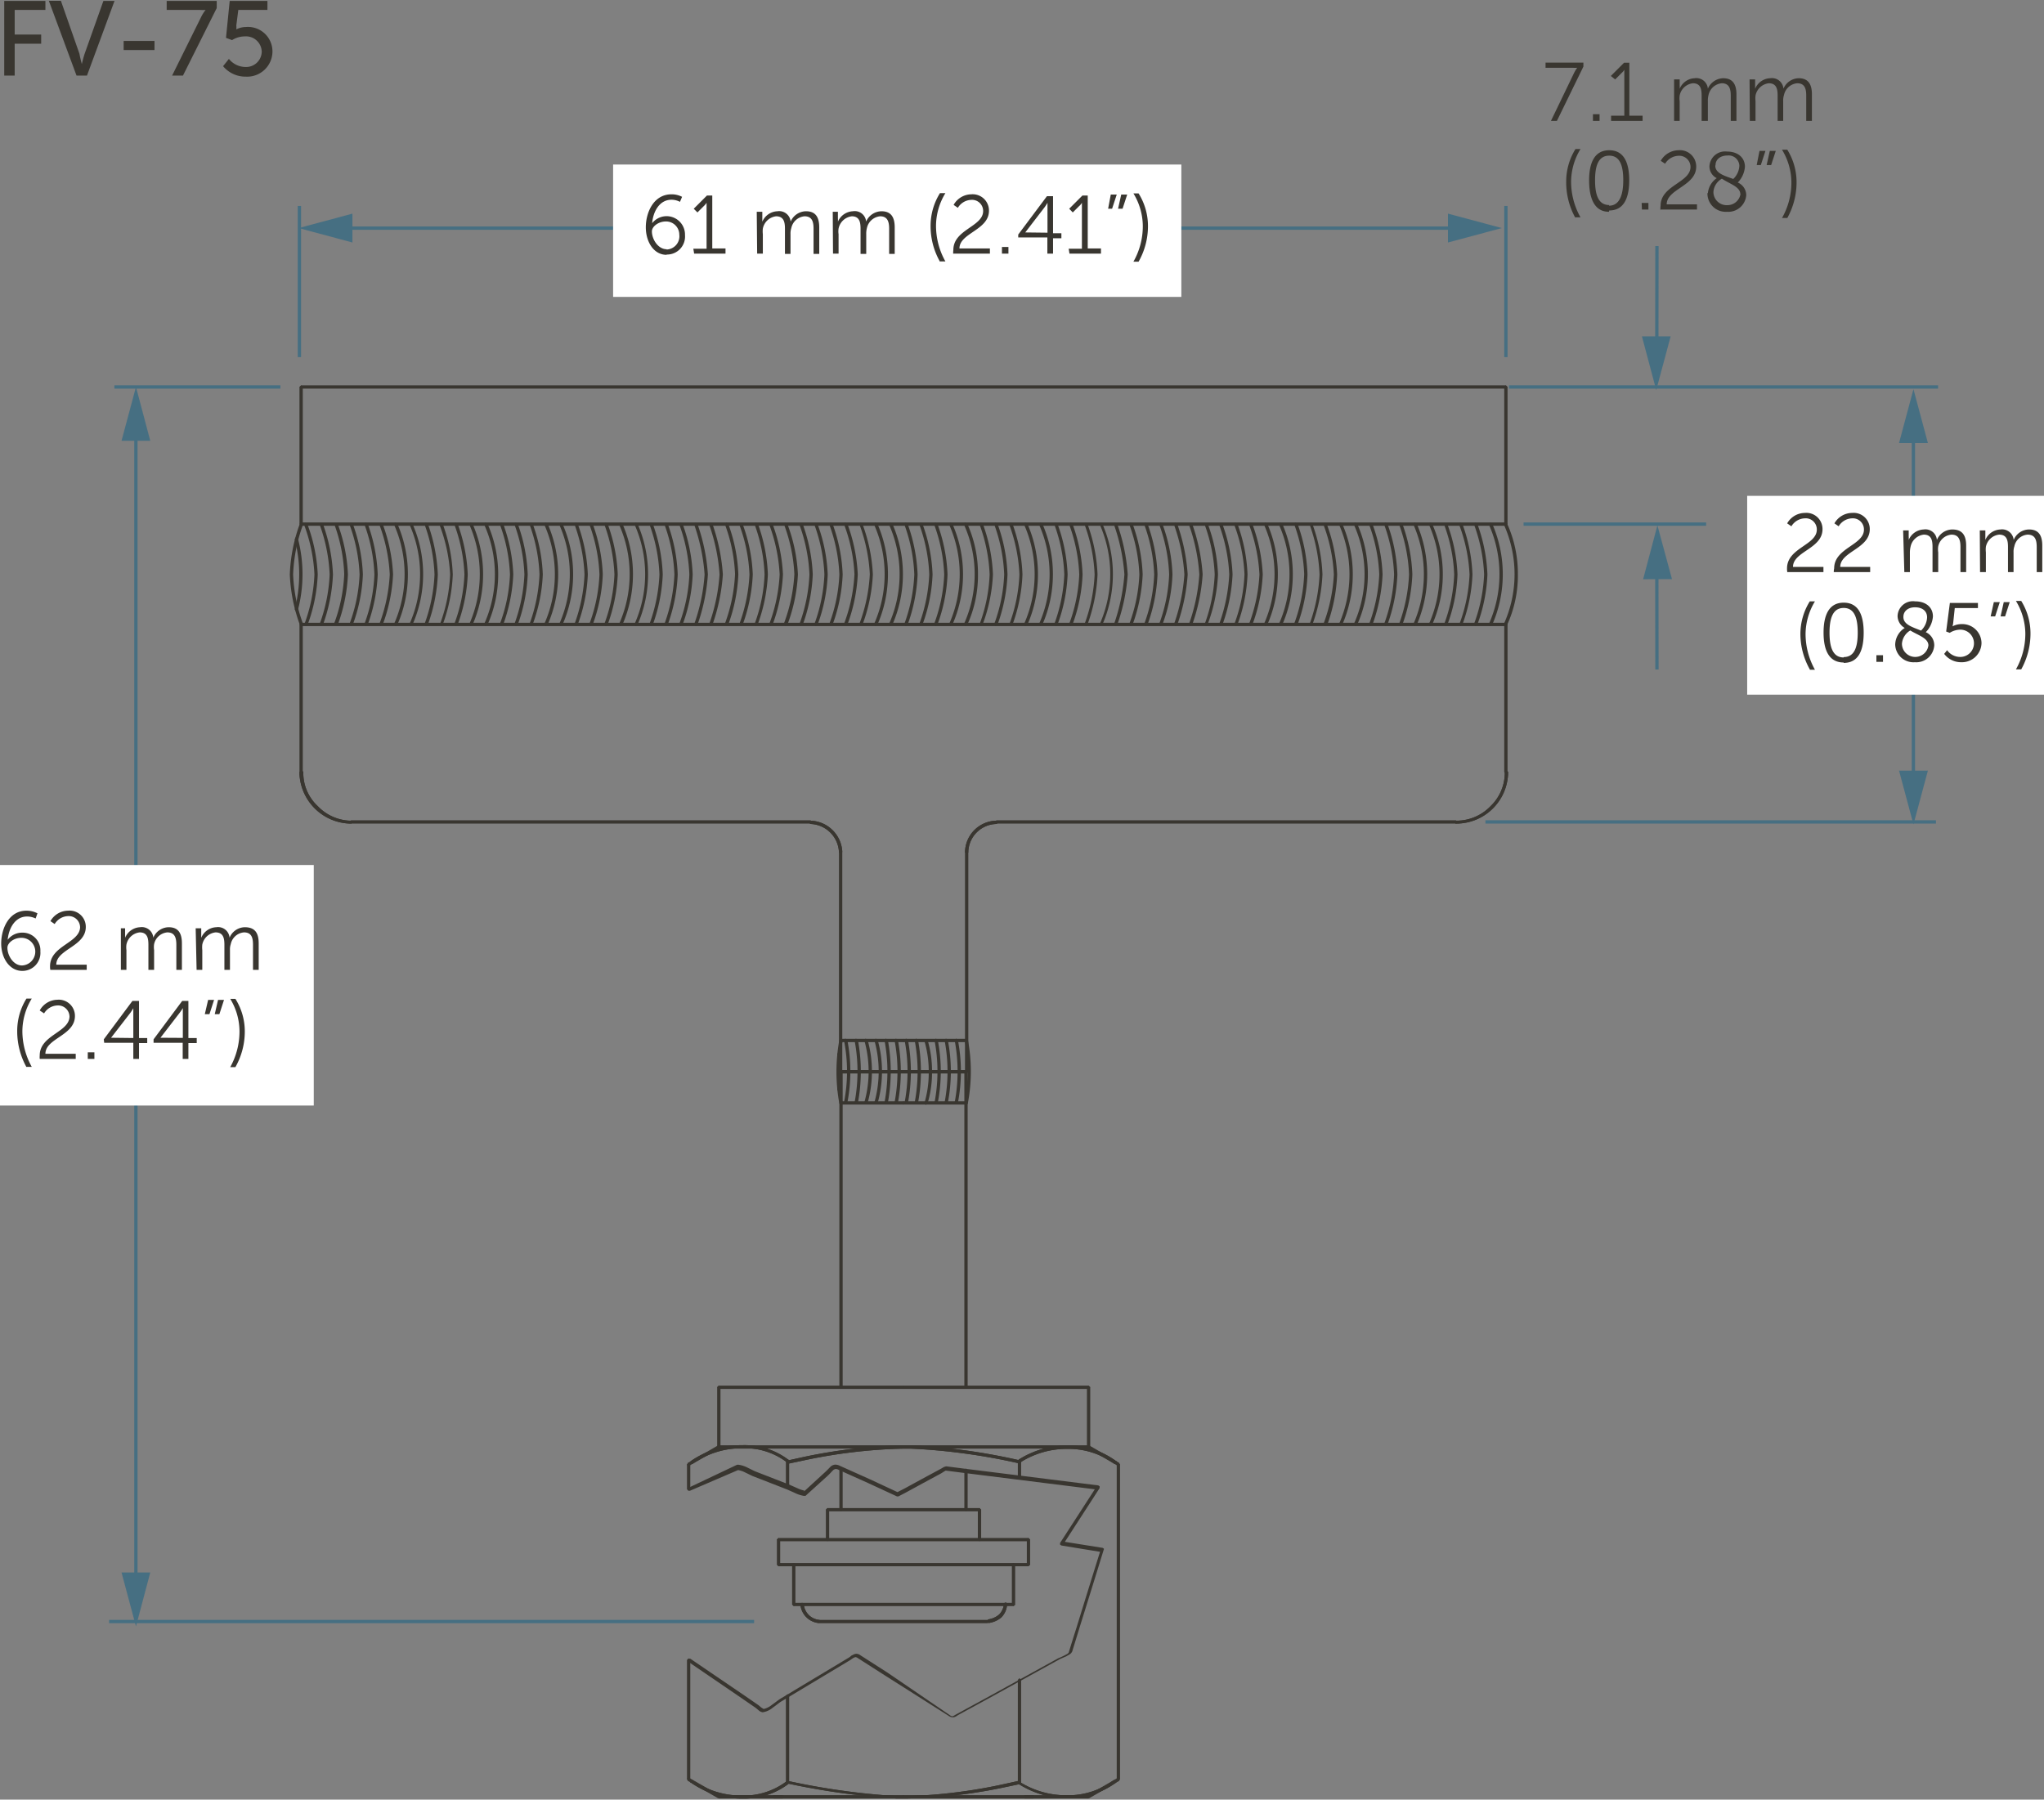<svg xmlns="http://www.w3.org/2000/svg" viewBox="0 0 154.39 135.96">
  <rect x="0" y="0" width="154.39" height="135.96" fill="#808080" stroke="none"/>
  <defs>
    <style>
      .cls-1 {
        fill: #393630;
      }

      .cls-2 {
        fill: #466f82;
      }

      .cls-3 {
        fill: #fff;
      }
    </style>
  </defs>
  <g id="dims">
    <path class="cls-1" d="M110,62.22h.14a3.92,3.92,0,0,0,3.77-3.73v-.18l-.14-.12-.11.13v.17a3.5,3.5,0,0,1-1.08,2.42A3.56,3.56,0,0,1,110.1,62H110l-.13.12.12.13Z"/>
    <path class="cls-1" d="M110,62.22h.14a3.92,3.92,0,0,0,3.77-3.73v-.18l-.14-.12-.11.13v.17a3.5,3.5,0,0,1-1.08,2.42A3.56,3.56,0,0,1,110.1,62H110l-.13.12.12.13Z"/>
    <path class="cls-1" d="M63.62,64.33A2.48,2.48,0,0,0,61.22,62l-.13.11.12.14a2.23,2.23,0,0,1,2.16,2.14l.14.11.11-.14Z"/>
    <path class="cls-1" d="M63.62,64.33A2.48,2.48,0,0,0,61.22,62l-.13.11.12.14a2.23,2.23,0,0,1,2.16,2.14l.14.11.11-.14Z"/>
    <path class="cls-1" d="M75.26,62a2.42,2.42,0,0,0-2.37,2.38l.13.12.12-.12a2.17,2.17,0,0,1,2.14-2.13l.12-.14L75.26,62Z"/>
    <path class="cls-1" d="M75.26,62a2.42,2.42,0,0,0-2.37,2.38l.13.12.12-.12a2.17,2.17,0,0,1,2.14-2.13l.12-.14L75.26,62Z"/>
    <path class="cls-1" d="M22.62,58.31v.17a3.94,3.94,0,0,0,3.77,3.74h.14l.12-.13L26.52,62h-.13A3.55,3.55,0,0,1,24,60.9a3.42,3.42,0,0,1-1.09-2.42v-.16l-.12-.13-.13.12Z"/>
    <path class="cls-1" d="M22.62,58.31v.17a3.94,3.94,0,0,0,3.77,3.74h.14l.12-.13L26.52,62h-.13A3.55,3.55,0,0,1,24,60.9a3.42,3.42,0,0,1-1.09-2.42v-.16l-.12-.13-.13.12Z"/>
    <polyline class="cls-1" points="84.35 110.62 84.35 134.43 84.47 134.56 84.6 134.43 84.6 110.62 84.47 110.5 84.35 110.62"/>
    <polyline class="cls-1" points="62.38 114.06 62.38 116.31 62.5 116.44 62.63 116.31 62.63 114.06 62.5 113.93 62.38 114.06"/>
    <polyline class="cls-1" points="73.86 114.06 73.86 116.31 73.99 116.44 74.11 116.31 74.11 114.06 73.99 113.93 73.86 114.06"/>
    <polyline class="cls-1" points="22.62 29.24 22.62 39.59 22.75 39.72 22.87 39.59 22.87 29.24 22.75 29.11 22.62 29.24"/>
    <polyline class="cls-1" points="22.87 58.32 22.87 47.17 22.75 47.05 22.62 47.17 22.62 58.32 22.75 58.44 22.87 58.32"/>
    <polyline class="cls-1" points="113.62 29.24 113.62 39.59 113.74 39.72 113.87 39.59 113.87 29.24 113.74 29.11 113.62 29.24"/>
    <polyline class="cls-1" points="113.87 58.32 113.87 47.17 113.74 47.05 113.62 47.17 113.62 58.32 113.74 58.44 113.87 58.32"/>
    <polyline class="cls-1" points="75.27 62.22 109.97 62.22 110.09 62.09 109.97 61.97 75.27 61.97 75.15 62.09 75.27 62.22"/>
    <polyline class="cls-1" points="63.4 80.97 63.4 104.8 63.52 104.93 63.65 104.8 63.65 80.97 63.52 80.84 63.4 80.97"/>
    <polyline class="cls-1" points="72.84 80.97 72.84 104.8 72.96 104.93 73.09 104.8 73.09 80.97 72.96 80.84 72.84 80.97"/>
    <polyline class="cls-1" points="63.62 80.97 63.62 64.35 63.5 64.22 63.37 64.35 63.37 80.97 63.5 81.09 63.62 80.97"/>
    <polyline class="cls-1" points="73.14 80.97 73.14 64.35 73.02 64.22 72.89 64.35 72.89 80.97 73.02 81.09 73.14 80.97"/>
    <polyline class="cls-1" points="61.22 61.97 26.52 61.97 26.4 62.09 26.52 62.22 61.22 62.22 61.34 62.09 61.22 61.97"/>
    <polyline class="cls-1" points="113.74 29.11 22.75 29.11 22.62 29.24 22.75 29.36 113.74 29.36 113.87 29.24 113.74 29.11"/>
    <path class="cls-1" d="M51.94,125.51l4.16,2.84,1,.69h0l.2.17a.6.6,0,0,0,.31.15h0a1.52,1.52,0,0,0,.76-.35c.26-.18.51-.39.63-.46l5.18-3.11.28-.19.15-.06a.38.38,0,0,1,.19.08h0l2,1.28,4.84,3.07a.58.58,0,0,0,.33.12c.19,0,.28-.11.47-.21l2.2-1.2,5.44-3,.46-.2.26-.15a.51.51,0,0,0,.19-.22c.19-.63.39-1.26.58-1.89h0q.91-2.91,1.81-5.83V117l-.08-.06-3.07-.49,0,.12.1.07,2.73-4.22v-.13l-.1-.07-10.15-1.27-1.33-.17h0a.73.73,0,0,0-.3.12L71,111h0l-1.39.75-1.3.71.06.11-.06-.11-.55.28.06.11,0-.11-2.15-1-2.23-1a.79.79,0,0,0-.34-.09.57.57,0,0,0-.4.19c-.11.11-.22.23-.36.36l-1.69,1.55h0l.05,0,0-.07,0,0,.05,0,0-.07h0a2.66,2.66,0,0,1-.59-.21l-.57-.25-2.57-1h0l-.55-.27a2.14,2.14,0,0,0-.68-.22l-.12,0h0L52,112.4l-.06.16.16.07,3.65-1.57h0a1.94,1.94,0,0,1,.57.2c.24.11.46.23.57.27h0l2.57,1,.56.25a2.52,2.52,0,0,0,.69.23l.13,0h0l1.7-1.54c.16-.15.27-.28.36-.37a.35.35,0,0,1,.23-.12.53.53,0,0,1,.23.07l2.23,1,2.16,1h.11l.54-.28h0l1.3-.71,1.39-.75h0l.22-.14.12-.07,0,0h0v0h0v0h0l1.33.17,10.15,1.27,0-.12-.11-.07-2.73,4.22v.12l.1.07,3.07.5,0-.12-.12,0c-.61,1.94-1.21,3.89-1.81,5.83h0c-.2.63-.4,1.26-.59,1.89l-.09.08a4.93,4.93,0,0,1-.7.34l-5.44,3-2.2,1.2c-.22.12-.31.19-.35.18a.35.35,0,0,1-.19-.08L67,126.34l-2-1.28h0a.53.53,0,0,0-.32-.12.53.53,0,0,0-.28.1c-.08,0-.16.12-.27.18l-5.19,3.12c-.15.09-.39.29-.64.46a1.49,1.49,0,0,1-.62.31h0v0h0v0l-.18-.11-.2-.17h0l-1-.69-4.16-2.83-.17,0,0,.17Z"/>
    <path class="cls-1" d="M76.93,134.77a6.85,6.85,0,0,0,3.7,1.08,6.06,6.06,0,0,0,3.68-1.19l0-.17-.18,0a5.77,5.77,0,0,1-3.53,1.14,6.6,6.6,0,0,1-3.56-1l-.17,0,0,.17Z"/>
    <path class="cls-1" d="M76.93,134.77a6.85,6.85,0,0,0,3.7,1.08,6.06,6.06,0,0,0,3.68-1.19l0-.17-.18,0a5.77,5.77,0,0,1-3.53,1.14,6.6,6.6,0,0,1-3.56-1l-.17,0,0,.17Z"/>
    <path class="cls-1" d="M60.46,121.24a1.54,1.54,0,0,0,1.39,1.38l.14-.1-.1-.14a1.3,1.3,0,0,1-1.18-1.19l-.15-.1-.1.15Z"/>
    <path class="cls-1" d="M60.46,121.24a1.54,1.54,0,0,0,1.39,1.38l.14-.1-.1-.14a1.3,1.3,0,0,1-1.18-1.19l-.15-.1-.1.15Z"/>
    <path class="cls-1" d="M74.64,122.62a1.86,1.86,0,0,0,1-.43,1.53,1.53,0,0,0,.43-1l-.1-.14-.14.11a1.3,1.3,0,0,1-.36.81,1.6,1.6,0,0,1-.83.37l-.1.15.15.09Z"/>
    <path class="cls-1" d="M74.64,122.62a1.86,1.86,0,0,0,1-.43,1.53,1.53,0,0,0,.43-1l-.1-.14-.14.11a1.3,1.3,0,0,1-.36.81,1.6,1.6,0,0,1-.83.37l-.1.15.15.09Z"/>
    <path class="cls-1" d="M52.17,134.66a6.63,6.63,0,0,0,3.91,1.22,5.57,5.57,0,0,0,3.48-1.11l0-.18-.17,0a5.34,5.34,0,0,1-3.33,1.06,6.41,6.41,0,0,1-3.76-1.17l-.17,0,0,.17Z"/>
    <path class="cls-1" d="M52.17,134.66a6.63,6.63,0,0,0,3.91,1.22,5.57,5.57,0,0,0,3.48-1.11l0-.18-.17,0a5.34,5.34,0,0,1-3.33,1.06,6.41,6.41,0,0,1-3.76-1.17l-.17,0,0,.17Z"/>
    <path class="cls-1" d="M59.49,134.74a55.07,55.07,0,0,0,8.19,1.13l.89,0A38.82,38.82,0,0,0,76,135l1-.21.1-.15-.15-.1-1,.22a39.42,39.42,0,0,1-7.34.93l-.88,0a53.44,53.44,0,0,1-8.15-1.13l-.15.1.1.15Z"/>
    <path class="cls-1" d="M59.49,134.74a55.07,55.07,0,0,0,8.19,1.13l.89,0A38.82,38.82,0,0,0,76,135l1-.21.1-.15-.15-.1-1,.22a39.42,39.42,0,0,1-7.34.93l-.88,0a53.44,53.44,0,0,1-8.15-1.13l-.15.1.1.15Z"/>
    <path class="cls-1" d="M84.31,110.39a6.09,6.09,0,0,0-3.69-1.19,6.93,6.93,0,0,0-3.69,1.08l0,.18.17,0a6.57,6.57,0,0,1,3.55-1,5.87,5.87,0,0,1,3.54,1.14l.18,0,0-.18Z"/>
    <path class="cls-1" d="M84.31,110.39a6.09,6.09,0,0,0-3.69-1.19,6.93,6.93,0,0,0-3.69,1.08l0,.18.17,0a6.57,6.57,0,0,1,3.55-1,5.87,5.87,0,0,1,3.54,1.14l.18,0,0-.18Z"/>
    <path class="cls-1" d="M59.56,110.29a5.48,5.48,0,0,0-3.47-1.11,6.72,6.72,0,0,0-3.92,1.21l0,.18.17,0a6.5,6.5,0,0,1,3.77-1.16,5.25,5.25,0,0,1,3.32,1.06l.17,0,0-.18Z"/>
    <path class="cls-1" d="M59.56,110.29a5.48,5.48,0,0,0-3.47-1.11,6.72,6.72,0,0,0-3.92,1.21l0,.18.17,0a6.5,6.5,0,0,1,3.77-1.16,5.25,5.25,0,0,1,3.32,1.06l.17,0,0-.18Z"/>
    <path class="cls-1" d="M77,110.32a47.18,47.18,0,0,0-8.2-1.13h-.57a40.5,40.5,0,0,0-7.7.92l-1,.22-.1.15.15.09,1-.21a40.28,40.28,0,0,1,7.65-.92h.56A46.84,46.84,0,0,1,77,110.56l.15-.09-.1-.15Z"/>
    <path class="cls-1" d="M77,110.32a47.18,47.18,0,0,0-8.2-1.13h-.57a40.5,40.5,0,0,0-7.7.92l-1,.22-.1.15.15.09,1-.21a40.28,40.28,0,0,1,7.65-.92h.56A46.84,46.84,0,0,1,77,110.56l.15-.09-.1-.15Z"/>
    <polyline class="cls-1" points="68.24 135.87 82.22 135.87 82.35 135.74 82.22 135.62 68.24 135.62 68.12 135.74 68.24 135.87"/>
    <polyline class="cls-1" points="82.28 135.85 84.54 134.54 84.58 134.37 84.41 134.32 82.16 135.63 82.11 135.81 82.28 135.85"/>
    <polyline class="cls-1" points="59.83 118.2 59.83 121.22 59.96 121.34 60.08 121.22 60.08 118.2 59.96 118.08 59.83 118.2"/>
    <polyline class="cls-1" points="60.61 121.09 59.96 121.09 59.83 121.22 59.96 121.34 60.61 121.34 60.74 121.22 60.61 121.09"/>
    <polyline class="cls-1" points="58.68 116.31 58.68 118.2 58.8 118.33 58.93 118.2 58.93 116.31 58.8 116.19 58.68 116.31"/>
    <polyline class="cls-1" points="76.43 118.2 76.43 121.22 76.56 121.34 76.68 121.22 76.68 118.2 76.56 118.08 76.43 118.2"/>
    <polyline class="cls-1" points="75.87 121.34 76.56 121.34 76.68 121.22 76.56 121.09 75.87 121.09 75.75 121.22 75.87 121.34"/>
    <polyline class="cls-1" points="77.56 116.31 77.56 118.2 77.68 118.33 77.81 118.2 77.81 116.31 77.68 116.19 77.56 116.31"/>
    <polyline class="cls-1" points="61.87 122.63 74.61 122.63 74.74 122.5 74.61 122.38 61.87 122.38 61.75 122.5 61.87 122.63"/>
    <polyline class="cls-1" points="75.9 121.09 60.59 121.09 60.46 121.22 60.59 121.34 75.9 121.34 76.03 121.22 75.9 121.09"/>
    <polyline class="cls-1" points="77.68 118.08 58.8 118.08 58.68 118.2 58.8 118.33 77.68 118.33 77.81 118.2 77.68 118.08"/>
    <polyline class="cls-1" points="77.68 116.19 58.8 116.19 58.68 116.31 58.8 116.44 77.68 116.44 77.81 116.31 77.68 116.19"/>
    <polyline class="cls-1" points="54.35 135.63 52.07 134.32 51.9 134.37 51.95 134.54 54.23 135.85 54.4 135.8 54.35 135.63"/>
    <polyline class="cls-1" points="58.44 135.87 59.12 135.87 59.24 135.74 59.12 135.62 58.44 135.62 58.31 135.74 58.44 135.87"/>
    <polyline class="cls-1" points="68.24 135.62 54.29 135.62 54.17 135.74 54.29 135.87 68.24 135.87 68.37 135.74 68.24 135.62"/>
    <polyline class="cls-1" points="78.05 135.62 77.39 135.62 77.27 135.74 77.39 135.87 78.05 135.87 78.18 135.74 78.05 135.62"/>
    <polyline class="cls-1" points="51.89 125.41 51.89 134.43 52.01 134.56 52.14 134.43 52.14 125.41 52.01 125.29 51.89 125.41"/>
    <polyline class="cls-1" points="59.61 134.67 59.61 128.11 59.48 127.99 59.36 128.11 59.36 134.67 59.48 134.79 59.61 134.67"/>
    <polyline class="cls-1" points="77.13 134.67 77.13 126.91 77 126.78 76.88 126.91 76.88 134.67 77 134.79 77.13 134.67"/>
    <polyline class="cls-1" points="68.24 104.93 82.22 104.93 82.35 104.8 82.22 104.68 68.24 104.68 68.12 104.8 68.24 104.93"/>
    <polyline class="cls-1" points="68.24 109.44 82.22 109.44 82.35 109.31 82.22 109.19 68.24 109.19 68.12 109.31 68.24 109.44"/>
    <polyline class="cls-1" points="82.16 109.42 84.41 110.73 84.58 110.69 84.54 110.52 82.28 109.2 82.11 109.25 82.16 109.42"/>
    <polyline class="cls-1" points="82.1 104.8 82.1 109.31 82.22 109.44 82.35 109.31 82.35 104.8 82.22 104.68 82.1 104.8"/>
    <polyline class="cls-1" points="68.24 104.68 54.29 104.68 54.17 104.8 54.29 104.93 68.24 104.93 68.37 104.8 68.24 104.68"/>
    <polyline class="cls-1" points="54.23 109.2 51.95 110.52 51.9 110.69 52.07 110.73 54.35 109.42 54.4 109.25 54.23 109.2"/>
    <polyline class="cls-1" points="51.89 110.62 51.89 112.51 52.01 112.64 52.14 112.51 52.14 110.62 52.01 110.5 51.89 110.62"/>
    <polyline class="cls-1" points="63.4 110.94 63.4 114.06 63.52 114.18 63.65 114.06 63.65 110.94 63.52 110.81 63.4 110.94"/>
    <polyline class="cls-1" points="59.61 112.41 59.61 110.39 59.48 110.26 59.36 110.39 59.36 112.41 59.48 112.53 59.61 112.41"/>
    <polyline class="cls-1" points="72.84 111.07 72.84 114.06 72.96 114.18 73.09 114.06 73.09 111.07 72.96 110.94 72.84 111.07"/>
    <polyline class="cls-1" points="62.5 114.18 73.99 114.18 74.11 114.06 73.99 113.93 62.5 113.93 62.38 114.06 62.5 114.18"/>
    <polyline class="cls-1" points="68.24 109.19 54.29 109.19 54.17 109.31 54.29 109.44 68.24 109.44 68.37 109.31 68.24 109.19"/>
    <polyline class="cls-1" points="77.13 111.57 77.13 110.39 77 110.26 76.88 110.39 76.88 111.57 77 111.69 77.13 111.57"/>
    <polyline class="cls-1" points="54.17 104.8 54.17 109.31 54.29 109.44 54.42 109.31 54.42 104.8 54.29 104.68 54.17 104.8"/>
    <path class="cls-1" d="M73.11,83.33a13,13,0,0,0,0-4.77l-.14-.1-.1.14A13.68,13.68,0,0,1,73.08,81a13.45,13.45,0,0,1-.21,2.33l.1.15.14-.1Z"/>
    <path class="cls-1" d="M63.4,78.56a13.31,13.31,0,0,0,0,4.82l.15.1.1-.15a12.77,12.77,0,0,1,0-4.72l-.11-.15-.14.1Z"/>
    <path class="cls-1" d="M113.83,47.23a9,9,0,0,0,.82-3.85,9.16,9.16,0,0,0-.82-3.84l-.17-.06-.06.17a9.12,9.12,0,0,1,0,7.47l.06.17.17-.06Z"/>
    <path class="cls-1" d="M22.65,39.56a12.42,12.42,0,0,0-.76,3.84,12.59,12.59,0,0,0,.76,3.81l.16.08.08-.16a12.08,12.08,0,0,1-.75-3.73,12.27,12.27,0,0,1,.75-3.77l-.08-.15-.16.08Z"/>
    <path class="cls-1" d="M112.7,47.23a9.53,9.53,0,0,0,0-7.69l-.17-.06-.06.17a9.22,9.22,0,0,1,0,7.47l.06.17.17-.06Z"/>
    <path class="cls-1" d="M111.58,47.21a12.3,12.3,0,0,0,.77-3.81,12.43,12.43,0,0,0-.77-3.84l-.16-.08-.08.15a12.34,12.34,0,0,1,.76,3.77,12.09,12.09,0,0,1-.76,3.73l.08.16.16-.08Z"/>
    <path class="cls-1" d="M110.45,47.21a12.3,12.3,0,0,0,.77-3.81,12.43,12.43,0,0,0-.77-3.84l-.16-.08-.08.15A12.28,12.28,0,0,1,111,43.4a12.09,12.09,0,0,1-.76,3.73l.08.16.16-.08Z"/>
    <path class="cls-1" d="M109.32,47.21a12.08,12.08,0,0,0,.77-3.81v0a12.3,12.3,0,0,0-.77-3.81l-.15-.08-.08.15a12.14,12.14,0,0,1,.75,3.74v0a12,12,0,0,1-.75,3.73l.08.16.15-.08Z"/>
    <path class="cls-1" d="M108.16,47.23a9.42,9.42,0,0,0,0-7.69l-.16-.06-.06.17a9.22,9.22,0,0,1,0,7.47l.06.17.16-.06Z"/>
    <path class="cls-1" d="M107,47.23a9.64,9.64,0,0,0,0-7.69l-.17-.06-.06.17a9.33,9.33,0,0,1,0,7.47l.06.17.17-.06Z"/>
    <path class="cls-1" d="M105.92,47.21a12.59,12.59,0,0,0,.76-3.81,12.42,12.42,0,0,0-.76-3.84l-.16-.08-.08.15a12.32,12.32,0,0,1,.75,3.77,12.38,12.38,0,0,1-.75,3.73l.08.16.16-.08Z"/>
    <path class="cls-1" d="M104.79,47.21a12.59,12.59,0,0,0,.76-3.81,12.42,12.42,0,0,0-.76-3.84l-.16-.08-.08.15a12.27,12.27,0,0,1,.75,3.77,12.08,12.08,0,0,1-.75,3.73l.08.16.16-.08Z"/>
    <path class="cls-1" d="M103.66,47.21a12.66,12.66,0,0,0,.77-3.81v0a12.31,12.31,0,0,0-.77-3.82l-.16-.08-.08.15a12.22,12.22,0,0,1,.76,3.75v0a12.33,12.33,0,0,1-.76,3.73l.08.16.16-.08Z"/>
    <path class="cls-1" d="M102.5,47.23a9.42,9.42,0,0,0,0-7.69l-.17-.06-.06.17a9.12,9.12,0,0,1,0,7.47l.06.17.17-.06Z"/>
    <path class="cls-1" d="M101.37,47.23a9.53,9.53,0,0,0,0-7.69l-.16-.06-.06.17a9.33,9.33,0,0,1,0,7.47l.06.17.16-.06Z"/>
    <path class="cls-1" d="M100.25,47.21A12.62,12.62,0,0,0,101,43.4h0v0a12.69,12.69,0,0,0-.79-3.82l-.16-.08-.08.15a12.31,12.31,0,0,1,.78,3.75v0h0a12.36,12.36,0,0,1-.78,3.73l.08.16.16-.08Z"/>
    <path class="cls-1" d="M99.12,47.21a12.66,12.66,0,0,0,.77-3.81,12.43,12.43,0,0,0-.77-3.84L99,39.48l-.08.15a12.63,12.63,0,0,1,.75,3.77,12.5,12.5,0,0,1-.75,3.74l.08.15.15-.08Z"/>
    <path class="cls-1" d="M98,47.21a12.35,12.35,0,0,0,.76-3.81v0A12.29,12.29,0,0,0,98,39.56l-.16-.08-.08.15a12.14,12.14,0,0,1,.75,3.74v0a12,12,0,0,1-.75,3.73l.08.16.16-.08Z"/>
    <path class="cls-1" d="M96.84,47.23a9.53,9.53,0,0,0,0-7.69l-.17-.06-.06.17a9.22,9.22,0,0,1,0,7.47l.06.17.17-.06Z"/>
    <path class="cls-1" d="M95.71,47.23a9.53,9.53,0,0,0,0-7.69l-.17-.06-.06.17a9.22,9.22,0,0,1,0,7.47l.06.17.17-.06Z"/>
    <path class="cls-1" d="M94.59,47.21a12.62,12.62,0,0,0,.79-3.81h0v0a12.69,12.69,0,0,0-.79-3.82l-.16-.08-.08.15a12.61,12.61,0,0,1,.78,3.75v0h0a12.36,12.36,0,0,1-.78,3.73l.08.16.16-.08Z"/>
    <path class="cls-1" d="M93.46,47.21a12.3,12.3,0,0,0,.77-3.81,12.43,12.43,0,0,0-.77-3.84l-.16-.08-.08.15A12,12,0,0,1,94,43.4a12.09,12.09,0,0,1-.76,3.73l.08.16.16-.08Z"/>
    <path class="cls-1" d="M92.33,47.21a12.91,12.91,0,0,0,.77-3.81v0a12.6,12.6,0,0,0-.77-3.81l-.15-.08-.09.15a12.52,12.52,0,0,1,.76,3.74v0a12.84,12.84,0,0,1-.76,3.74l.09.15.15-.08Z"/>
    <path class="cls-1" d="M91.2,47.21A12.3,12.3,0,0,0,92,43.4v0a12.3,12.3,0,0,0-.77-3.81l-.15-.08-.08.15a12.44,12.44,0,0,1,.75,3.74v0A12.31,12.31,0,0,1,91,47.13l.08.16.15-.08Z"/>
    <path class="cls-1" d="M90.05,47.2a14.12,14.12,0,0,0,.79-3.8v0a14.34,14.34,0,0,0-.79-3.82l-.15-.09-.09.16a13.93,13.93,0,0,1,.78,3.75v0a13.93,13.93,0,0,1-.78,3.74l.09.15.15-.09Z"/>
    <path class="cls-1" d="M88.92,47.21a14.35,14.35,0,0,0,.79-3.81v0a14.34,14.34,0,0,0-.79-3.82l-.15-.09-.09.16a13.63,13.63,0,0,1,.78,3.75v0a14,14,0,0,1-.78,3.74l.09.15.15-.08Z"/>
    <path class="cls-1" d="M87.79,47.21a12,12,0,0,0,.77-3.81,12.15,12.15,0,0,0-.77-3.84l-.15-.08-.08.15a12.27,12.27,0,0,1,.75,3.77,12.08,12.08,0,0,1-.75,3.73l.08.16.15-.08Z"/>
    <path class="cls-1" d="M86.67,47.21a12.59,12.59,0,0,0,.76-3.81,12.42,12.42,0,0,0-.76-3.84l-.16-.08-.08.15a12.32,12.32,0,0,1,.75,3.77,12.08,12.08,0,0,1-.75,3.73l.08.16.16-.08Z"/>
    <path class="cls-1" d="M85.54,47.21a12.66,12.66,0,0,0,.77-3.81,12.49,12.49,0,0,0-.77-3.84l-.16-.08-.08.15a12.28,12.28,0,0,1,.76,3.77,12,12,0,0,1-.76,3.73l.08.16.16-.08Z"/>
    <path class="cls-1" d="M84.39,47.2a14.51,14.51,0,0,0,.79-3.8v0a14.35,14.35,0,0,0-.79-3.81l-.16-.09-.08.16a14.33,14.33,0,0,1,.78,3.74v0a14.75,14.75,0,0,1-.78,3.74l.08.15.16-.09Z"/>
    <path class="cls-1" d="M83.25,47.23a9.53,9.53,0,0,0,0-7.69l-.17-.06,0,.17a9.33,9.33,0,0,1,0,7.47l0,.17.17-.06Z"/>
    <path class="cls-1" d="M82.13,47.21a12.66,12.66,0,0,0,.77-3.81,12.49,12.49,0,0,0-.77-3.84L82,39.48l-.08.15a12.34,12.34,0,0,1,.76,3.77,12.21,12.21,0,0,1-.76,3.74l.08.15.16-.08Z"/>
    <path class="cls-1" d="M81,47.21a12.3,12.3,0,0,0,.77-3.81A12.43,12.43,0,0,0,81,39.56l-.15-.08-.09.15a12.34,12.34,0,0,1,.76,3.77,12.09,12.09,0,0,1-.76,3.73l.09.16.15-.08Z"/>
    <path class="cls-1" d="M79.87,47.21a12.3,12.3,0,0,0,.77-3.81,12.49,12.49,0,0,0-.77-3.84l-.15-.08-.08.15a12.27,12.27,0,0,1,.75,3.77,12.31,12.31,0,0,1-.75,3.73l.08.16.15-.08Z"/>
    <path class="cls-1" d="M78.72,47.22a9.51,9.51,0,0,0,0-7.68l-.17-.06-.06.17a9.22,9.22,0,0,1,0,7.47l.06.17.17-.07Z"/>
    <path class="cls-1" d="M77.59,47.23a9.53,9.53,0,0,0,0-7.69l-.17-.06-.06.17a9.22,9.22,0,0,1,0,7.47l.06.17.17-.06Z"/>
    <path class="cls-1" d="M76.47,47.21a12.29,12.29,0,0,0,.76-3.81,12.42,12.42,0,0,0-.76-3.84l-.16-.08-.08.15A12.32,12.32,0,0,1,77,43.4a12.08,12.08,0,0,1-.75,3.73l.08.16.16-.08Z"/>
    <path class="cls-1" d="M75.34,47.21a12.59,12.59,0,0,0,.76-3.81,12.42,12.42,0,0,0-.76-3.84l-.16-.08-.08.15a12.32,12.32,0,0,1,.75,3.77,12.08,12.08,0,0,1-.75,3.73l.08.16.16-.08Z"/>
    <path class="cls-1" d="M74.21,47.21A12.36,12.36,0,0,0,75,43.4a12.49,12.49,0,0,0-.77-3.84l-.16-.08-.08.15a12.28,12.28,0,0,1,.76,3.77A12,12,0,0,1,74,47.13l.08.16.16-.08Z"/>
    <path class="cls-1" d="M73.05,47.23a9.05,9.05,0,0,0,.82-3.85,9.19,9.19,0,0,0-.82-3.84l-.17-.06-.06.17a9.12,9.12,0,0,1,0,7.47l.06.17.17-.06Z"/>
    <path class="cls-1" d="M71.92,47.23a9.42,9.42,0,0,0,0-7.69l-.16-.06-.06.17a9.22,9.22,0,0,1,0,7.47l.06.17.16-.06Z"/>
    <path class="cls-1" d="M70.8,47.21a12.3,12.3,0,0,0,.77-3.81,12.49,12.49,0,0,0-.77-3.84l-.16-.08-.08.15a12.28,12.28,0,0,1,.76,3.77,12,12,0,0,1-.76,3.73l.08.16.16-.08Z"/>
    <path class="cls-1" d="M69.67,47.21a12.3,12.3,0,0,0,.77-3.81,12.43,12.43,0,0,0-.77-3.84l-.15-.08-.08.15a12.32,12.32,0,0,1,.75,3.77,12.38,12.38,0,0,1-.75,3.73l.08.16.15-.08Z"/>
    <path class="cls-1" d="M58.35,47.21a12.93,12.93,0,0,0,.79-3.81h0v0a12.69,12.69,0,0,0-.79-3.82l-.16-.08-.08.15a12.61,12.61,0,0,1,.78,3.75v0h0a12.36,12.36,0,0,1-.78,3.73l.08.16.16-.08Z"/>
    <path class="cls-1" d="M59.47,47.21a12.64,12.64,0,0,0,.8-3.81h0v0a12.4,12.4,0,0,0-.8-3.82l-.15-.08-.09.15A12.26,12.26,0,0,1,60,43.38v0h0a12.44,12.44,0,0,1-.79,3.73l.09.16.15-.08Z"/>
    <path class="cls-1" d="M60.63,47.21a12.59,12.59,0,0,0,.76-3.81v0a12.65,12.65,0,0,0-.76-3.81l-.16-.08-.08.15a12.44,12.44,0,0,1,.75,3.74v0a12.31,12.31,0,0,1-.75,3.73l.08.16.16-.08Z"/>
    <path class="cls-1" d="M61.75,47.21a12.3,12.3,0,0,0,.77-3.81v0a12.36,12.36,0,0,0-.77-3.81l-.15-.08-.08.15a12.44,12.44,0,0,1,.75,3.74v0a12.31,12.31,0,0,1-.75,3.73l.08.16.15-.08Z"/>
    <path class="cls-1" d="M62.88,47.21a12.36,12.36,0,0,0,.77-3.81,12.49,12.49,0,0,0-.77-3.84l-.15-.08-.09.15a12.28,12.28,0,0,1,.76,3.77,12,12,0,0,1-.76,3.73l.09.16.15-.08Z"/>
    <path class="cls-1" d="M64,47.21a12.62,12.62,0,0,0,.79-3.81h0v0A12.69,12.69,0,0,0,64,39.56l-.16-.08-.08.15a12.31,12.31,0,0,1,.78,3.75v0h0a12.36,12.36,0,0,1-.78,3.73l.08.16.16-.08Z"/>
    <path class="cls-1" d="M65.14,47.21a12.56,12.56,0,0,0,.79-3.81v0a12.62,12.62,0,0,0-.79-3.82L65,39.48l-.08.15a12.55,12.55,0,0,1,.78,3.75v0a12.42,12.42,0,0,1-.78,3.73l.08.16.16-.08Z"/>
    <path class="cls-1" d="M66.26,47.23a9.53,9.53,0,0,0,0-7.69l-.17-.06-.06.17a9.22,9.22,0,0,1,0,7.47l.06.17.17-.06Z"/>
    <path class="cls-1" d="M67.39,47.23a9.53,9.53,0,0,0,0-7.69l-.17-.06-.06.17a9.22,9.22,0,0,1,0,7.47l.06.17.17-.06Z"/>
    <path class="cls-1" d="M68.55,47.21a12.65,12.65,0,0,0,.76-3.81,12.78,12.78,0,0,0-.76-3.84l-.16-.08-.08.15a12.27,12.27,0,0,1,.75,3.77,12.31,12.31,0,0,1-.75,3.73l.08.16.16-.08Z"/>
    <path class="cls-1" d="M45.89,47.21a12.6,12.6,0,0,0,.77-3.81,12.43,12.43,0,0,0-.77-3.84l-.16-.08-.08.15a12.34,12.34,0,0,1,.76,3.77,12.09,12.09,0,0,1-.76,3.73l.08.16.16-.08Z"/>
    <path class="cls-1" d="M47,47.23a9.53,9.53,0,0,0,0-7.69l-.17-.06-.06.17a9.22,9.22,0,0,1,0,7.47l.06.17.17-.06Z"/>
    <path class="cls-1" d="M48.14,47.23a9.53,9.53,0,0,0,0-7.69L48,39.48l-.06.17a9.22,9.22,0,0,1,0,7.47l.06.17.17-.06Z"/>
    <path class="cls-1" d="M49.3,47.21a12.59,12.59,0,0,0,.76-3.81,12.48,12.48,0,0,0-.76-3.84l-.16-.08-.08.15a12.27,12.27,0,0,1,.75,3.77,12.31,12.31,0,0,1-.75,3.73l.08.16.16-.08Z"/>
    <path class="cls-1" d="M50.43,47.21a12.59,12.59,0,0,0,.76-3.81,12.42,12.42,0,0,0-.76-3.84l-.16-.08-.08.15a12.27,12.27,0,0,1,.75,3.77,12.38,12.38,0,0,1-.75,3.73l.08.16.16-.08Z"/>
    <path class="cls-1" d="M51.55,47.21a12.3,12.3,0,0,0,.77-3.81,12.43,12.43,0,0,0-.77-3.84l-.15-.08-.09.15a12.34,12.34,0,0,1,.76,3.77,12.09,12.09,0,0,1-.76,3.73l.09.16.15-.08Z"/>
    <path class="cls-1" d="M52.68,47.21a14.35,14.35,0,0,0,.79-3.81v0a14.34,14.34,0,0,0-.79-3.82l-.15-.09-.09.16a14.4,14.4,0,0,1,.78,3.75v0a13.93,13.93,0,0,1-.78,3.74l.09.15.15-.08Z"/>
    <path class="cls-1" d="M53.81,47.21a14.27,14.27,0,0,0,.79-3.81v0a14.34,14.34,0,0,0-.79-3.82l-.15-.09-.09.16a13.93,13.93,0,0,1,.78,3.75v0a13.93,13.93,0,0,1-.78,3.74l.09.15.15-.08Z"/>
    <path class="cls-1" d="M55,47.21a12.6,12.6,0,0,0,.77-3.81v0A12.36,12.36,0,0,0,55,39.56l-.15-.08-.09.15a12.15,12.15,0,0,1,.76,3.74v0a12.33,12.33,0,0,1-.76,3.73l.09.16.15-.08Z"/>
    <path class="cls-1" d="M56.09,47.21a12.6,12.6,0,0,0,.77-3.81v0a12.3,12.3,0,0,0-.77-3.81l-.16-.08-.08.15a12.15,12.15,0,0,1,.76,3.74v0a12.39,12.39,0,0,1-.76,3.73l.08.16.16-.08Z"/>
    <path class="cls-1" d="M57.22,47.21A12.59,12.59,0,0,0,58,43.4a12.48,12.48,0,0,0-.76-3.84l-.16-.08-.08.15a12.27,12.27,0,0,1,.75,3.77A12.08,12.08,0,0,1,57,47.13l.08.16.16-.08Z"/>
    <path class="cls-1" d="M33.43,47.21a12.3,12.3,0,0,0,.77-3.81,12.43,12.43,0,0,0-.77-3.84l-.15-.08-.09.15A12.28,12.28,0,0,1,34,43.4a12.09,12.09,0,0,1-.76,3.73l.09.16.15-.08Z"/>
    <path class="cls-1" d="M34.56,47.21a12.3,12.3,0,0,0,.77-3.81,12.49,12.49,0,0,0-.77-3.84l-.16-.08-.08.15a12.28,12.28,0,0,1,.76,3.77,12,12,0,0,1-.76,3.73l.08.16.16-.08Z"/>
    <path class="cls-1" d="M35.68,47.23a9.53,9.53,0,0,0,0-7.69l-.16-.06-.06.17a9.33,9.33,0,0,1,0,7.47l.06.17.16-.06Z"/>
    <path class="cls-1" d="M36.81,47.23a9.42,9.42,0,0,0,0-7.69l-.17-.06-.06.17a9.12,9.12,0,0,1,0,7.47l.06.17.17-.06Z"/>
    <path class="cls-1" d="M38,47.21a12.66,12.66,0,0,0,.77-3.81A12.49,12.49,0,0,0,38,39.56l-.16-.08-.08.15a12.28,12.28,0,0,1,.76,3.77,12,12,0,0,1-.76,3.73l.08.16.16-.08Z"/>
    <path class="cls-1" d="M39.1,47.21a12.59,12.59,0,0,0,.76-3.81,12.42,12.42,0,0,0-.76-3.84l-.16-.08-.08.15a12.27,12.27,0,0,1,.75,3.77,12.38,12.38,0,0,1-.75,3.73l.08.16.16-.08Z"/>
    <path class="cls-1" d="M40.22,47.21A12.3,12.3,0,0,0,41,43.4a12.43,12.43,0,0,0-.77-3.84l-.15-.08-.08.15a12.32,12.32,0,0,1,.75,3.77A12.38,12.38,0,0,1,40,47.13l.08.16.15-.08Z"/>
    <path class="cls-1" d="M41.35,47.23a9.53,9.53,0,0,0,0-7.69l-.17-.06-.06.17a9.22,9.22,0,0,1,0,7.47l.06.17.17-.06Z"/>
    <path class="cls-1" d="M42.47,47.23a9.42,9.42,0,0,0,0-7.69l-.16-.06-.06.17a9.22,9.22,0,0,1,0,7.47l.06.17.16-.06Z"/>
    <path class="cls-1" d="M43.63,47.21a12.36,12.36,0,0,0,.77-3.81,12.49,12.49,0,0,0-.77-3.84l-.15-.08-.08.15a12.57,12.57,0,0,1,.75,3.77,12.31,12.31,0,0,1-.75,3.73l.08.16.15-.08Z"/>
    <path class="cls-1" d="M44.76,47.21a12.3,12.3,0,0,0,.77-3.81,12.43,12.43,0,0,0-.77-3.84l-.16-.08-.08.15a12.28,12.28,0,0,1,.76,3.77,12.09,12.09,0,0,1-.76,3.73l.08.16.16-.08Z"/>
    <path class="cls-1" d="M25.51,47.21a12.66,12.66,0,0,0,.77-3.81v0a12.36,12.36,0,0,0-.77-3.81l-.15-.08-.09.15A12.15,12.15,0,0,1,26,43.37v0a12,12,0,0,1-.76,3.73l.09.16.15-.08Z"/>
    <path class="cls-1" d="M26.64,47.21a12.3,12.3,0,0,0,.77-3.81,12.49,12.49,0,0,0-.77-3.84l-.16-.08-.08.15a12.28,12.28,0,0,1,.76,3.77,12,12,0,0,1-.76,3.73l.08.16.16-.08Z"/>
    <path class="cls-1" d="M27.77,47.21a12.59,12.59,0,0,0,.76-3.81,12.42,12.42,0,0,0-.76-3.84l-.16-.08-.08.15a12.27,12.27,0,0,1,.75,3.77,12.08,12.08,0,0,1-.75,3.73l.08.16.16-.08Z"/>
    <path class="cls-1" d="M28.9,47.21a12.62,12.62,0,0,0,.79-3.81h0v0a12.62,12.62,0,0,0-.79-3.82l-.16-.08-.08.15a12.55,12.55,0,0,1,.78,3.75v0h0a12.42,12.42,0,0,1-.78,3.73l.08.16.16-.08Z"/>
    <path class="cls-1" d="M30,47.23a9.53,9.53,0,0,0,0-7.69l-.17-.06-.06.17a9.22,9.22,0,0,1,0,7.47l.06.17.17-.06Z"/>
    <path class="cls-1" d="M31.14,47.23a9.42,9.42,0,0,0,0-7.69L31,39.48l-.06.17a9.22,9.22,0,0,1,0,7.47l.06.17.16-.06Z"/>
    <path class="cls-1" d="M32.31,47.21a12.65,12.65,0,0,0,.76-3.81,12.78,12.78,0,0,0-.76-3.84l-.16-.08-.08.15a12.27,12.27,0,0,1,.75,3.77,12.31,12.31,0,0,1-.75,3.73l.08.16.16-.08Z"/>
    <path class="cls-1" d="M22.5,46.1a10.71,10.71,0,0,0,0-5.43l-.15-.09-.09.15a10.54,10.54,0,0,1,0,5.31l.09.15.15-.09Z"/>
    <path class="cls-1" d="M23.23,47.21A12.33,12.33,0,0,0,24,43.4v0a12.39,12.39,0,0,0-.79-3.82l-.16-.08-.08.15a12.25,12.25,0,0,1,.78,3.75v0A12.12,12.12,0,0,1,23,47.13l.08.16.16-.08Z"/>
    <path class="cls-1" d="M24.39,47.21a12.65,12.65,0,0,0,.76-3.81v0a12.65,12.65,0,0,0-.76-3.82l-.16-.08-.08.15a12.56,12.56,0,0,1,.75,3.75v0a12.31,12.31,0,0,1-.75,3.73l.08.16.16-.08Z"/>
    <polyline class="cls-1" points="113.74 39.47 22.75 39.47 22.62 39.59 22.75 39.72 113.74 39.72 113.87 39.59 113.74 39.47"/>
    <polyline class="cls-1" points="22.75 47.3 113.74 47.3 113.87 47.17 113.74 47.05 22.75 47.05 22.62 47.17 22.75 47.3"/>
    <polyline class="cls-1" points="72.96 78.48 68.24 78.48 68.12 78.61 68.24 78.73 72.96 78.73 73.09 78.61 72.96 78.48"/>
    <polyline class="cls-1" points="68.24 78.48 63.52 78.48 63.4 78.61 63.52 78.73 68.24 78.73 68.37 78.61 68.24 78.48"/>
    <polyline class="cls-1" points="68.24 81.09 73.02 81.09 73.14 80.97 73.02 80.84 68.24 80.84 68.12 80.97 68.24 81.09"/>
    <polyline class="cls-1" points="72.96 83.2 68.24 83.2 68.12 83.33 68.24 83.45 72.96 83.45 73.09 83.33 72.96 83.2"/>
    <polyline class="cls-1" points="63.52 81.09 72.96 81.09 73.09 80.97 72.96 80.84 63.52 80.84 63.4 80.97 63.52 81.09"/>
    <polyline class="cls-1" points="72.96 80.84 63.52 80.84 63.4 80.97 63.52 81.09 72.96 81.09 73.09 80.97 72.96 80.84"/>
    <polyline class="cls-1" points="72.96 80.84 63.52 80.84 63.4 80.97 63.52 81.09 72.96 81.09 73.09 80.97 72.96 80.84"/>
    <polyline class="cls-1" points="68.24 80.84 63.5 80.84 63.37 80.97 63.5 81.09 68.24 81.09 68.37 80.97 68.24 80.84"/>
    <polyline class="cls-1" points="68.24 83.2 63.52 83.2 63.4 83.33 63.52 83.45 68.24 83.45 68.37 83.33 68.24 83.2"/>
    <path class="cls-1" d="M72.35,83.33a12.48,12.48,0,0,0,0-4.77l-.14-.1-.1.15a12.5,12.5,0,0,1,0,4.67l.1.15.14-.1Z"/>
    <path class="cls-1" d="M71.59,83.33a12.48,12.48,0,0,0,0-4.77l-.14-.1-.1.15a12.5,12.5,0,0,1,0,4.67l.1.15.14-.1Z"/>
    <path class="cls-1" d="M70.83,83.33a12.48,12.48,0,0,0,0-4.77l-.14-.1-.1.15a12.5,12.5,0,0,1,0,4.67l.1.15.14-.1Z"/>
    <path class="cls-1" d="M70.07,83.34A8.22,8.22,0,0,0,70.4,81a8.36,8.36,0,0,0-.33-2.41l-.16-.08-.08.16A8.05,8.05,0,0,1,70.15,81a7.91,7.91,0,0,1-.32,2.31l.08.16.16-.08Z"/>
    <path class="cls-1" d="M69.34,83.33a13,13,0,0,0,0-4.77l-.15-.1-.1.15a12.5,12.5,0,0,1,0,4.67l.1.15.15-.1Z"/>
    <path class="cls-1" d="M68.58,83.33a13,13,0,0,0,0-4.77l-.15-.1-.1.15a12.5,12.5,0,0,1,0,4.67l.1.15.15-.1Z"/>
    <path class="cls-1" d="M67.82,83.33a13,13,0,0,0,0-4.77l-.15-.1-.1.15a12.5,12.5,0,0,1,0,4.67l.1.15.15-.1Z"/>
    <path class="cls-1" d="M67.06,83.33a13,13,0,0,0,0-4.77l-.15-.1-.1.15a12.5,12.5,0,0,1,0,4.67l.1.15.15-.1Z"/>
    <path class="cls-1" d="M66.29,83.34a8.86,8.86,0,0,0,0-4.79l-.15-.09-.09.16a8.61,8.61,0,0,1,0,4.65l.09.15.15-.08Z"/>
    <path class="cls-1" d="M63.49,82.34c0-.46,0-.92,0-1.37s0-.91,0-1.37l-.13-.12-.12.13c0,.46,0,.91,0,1.36s0,.9,0,1.36l.12.13.13-.12Z"/>
    <path class="cls-1" d="M64,83.33a12.48,12.48,0,0,0,0-4.77l-.15-.1-.1.15a12,12,0,0,1,0,4.67l.1.15.15-.1Z"/>
    <path class="cls-1" d="M64.8,83.33a13,13,0,0,0,0-4.77l-.15-.1-.1.15a12.5,12.5,0,0,1,0,4.67l.1.15.15-.1Z"/>
    <path class="cls-1" d="M65.53,83.34a8.86,8.86,0,0,0,0-4.79l-.15-.09-.09.16a8.61,8.61,0,0,1,0,4.65l.09.15.15-.08Z"/>
    <polyline class="cls-2" points="113.87 26.98 113.87 15.56 113.62 15.56 113.62 26.98"/>
    <polyline class="cls-2" points="56.96 122.38 8.24 122.38 8.24 122.63 56.96 122.63"/>
    <polyline class="cls-2" points="21.18 29.11 8.64 29.11 8.64 29.36 21.18 29.36"/>
    <polyline class="cls-2" points="115.08 39.72 128.87 39.72 128.87 39.47 115.08 39.47"/>
    <polyline class="cls-2" points="113.98 29.36 146.39 29.36 146.39 29.11 113.98 29.11"/>
    <polyline class="cls-2" points="112.2 62.22 146.23 62.22 146.23 61.97 112.2 61.97"/>
    <polyline class="cls-2" points="10.39 119.67 10.39 32.43 10.14 32.43 10.14 119.67"/>
    <polygon class="cls-2" points="11.35 118.8 10.27 122.87 9.18 118.8 11.35 118.8"/>
    <polygon class="cls-2" points="11.35 33.3 10.27 29.23 9.18 33.3 11.35 33.3"/>
    <polyline class="cls-2" points="22.74 26.98 22.74 15.56 22.49 15.56 22.49 26.98"/>
    <polyline class="cls-2" points="25.75 17.36 110.24 17.36 110.24 17.11 25.75 17.11"/>
    <polygon class="cls-2" points="26.62 18.32 22.56 17.23 26.62 16.14 26.62 18.32"/>
    <polygon class="cls-2" points="109.37 18.32 113.44 17.23 109.37 16.14 109.37 18.32"/>
    <polyline class="cls-2" points="144.65 59.08 144.65 32.6 144.4 32.6 144.4 59.08"/>
    <polygon class="cls-2" points="145.62 58.22 144.53 62.28 143.44 58.22 145.62 58.22"/>
    <polygon class="cls-2" points="145.62 33.47 144.53 29.4 143.44 33.47 145.62 33.47"/>
    <path class="cls-1" d="M16.85,5a2.2,2.2,0,0,0,1.73.79,1.91,1.91,0,0,0,2-1.91,1.85,1.85,0,0,0-2-1.84,1.59,1.59,0,0,0-.73.18h0a2,2,0,0,0,0-.3L18,.75H20.2V.07H17.35l-.28,2.79.46.17a1.81,1.81,0,0,1,.95-.28,1.19,1.19,0,0,1,1.29,1.16,1.18,1.18,0,0,1-1.24,1.15,1.62,1.62,0,0,1-1.24-.61ZM13,5.71h.82L16.37.61V.07H12.59V.75h2.52a3.14,3.14,0,0,0,.42,0v0a2.83,2.83,0,0,0-.33.52ZM9.34,3.78h2.33V3.09H9.34ZM5.78,5.71h.79L8.65.07H7.81l-1.42,4c-.1.3-.21.77-.21.77h0S6.05,4.36,6,4.06l-1.4-4H3.69Zm-5.46,0h.79V3.3h2V2.61h-2V.75H3.43V.07H.32Z"/>
    <rect class="cls-3" x="46.31" y="12.43" width="42.92" height="10"/>
    <path class="cls-1" d="M86,19.77a5.43,5.43,0,0,0,.71-2.7A4.65,4.65,0,0,0,86,14.61h-.39a4.78,4.78,0,0,1,.71,2.46,5.4,5.4,0,0,1-.71,2.7Zm-2.3-4H84l.35-1.07h-.45Zm.75,0h.34l.35-1.07h-.45Zm-3.67,3.39h2.38v-.39h-1v-4h-.4l-1,1,.27.28.47-.47a1,1,0,0,0,.22-.26h0v3.47h-1Zm-3.34-1.6v0l1.46-1.9a3.42,3.42,0,0,0,.22-.34h0s0,.23,0,.42v1.84Zm-.53.38h2.2v1.22h.43V18h.63v-.38h-.63v-2.8h-.46l-2.17,2.9Zm-1.23,1.22h.49v-.5h-.49Zm-3.66,0h2.75v-.39h-2.3c0-1.17,2.23-1.38,2.23-2.85a1.23,1.23,0,0,0-1.34-1.24,1.55,1.55,0,0,0-1.33.8l.32.22a1.23,1.23,0,0,1,1-.6.84.84,0,0,1,.91.84c0,1.19-2.25,1.39-2.25,2.94A1.42,1.42,0,0,0,72,19.18Zm-1,.59h.39a5.5,5.5,0,0,1-.71-2.7,4.78,4.78,0,0,1,.71-2.46H71a4.65,4.65,0,0,0-.71,2.46A5.43,5.43,0,0,0,71,19.77Zm-8.1-.59h.42V17.69a1.42,1.42,0,0,1,0-.42,1.16,1.16,0,0,1,1-.93c.59,0,.66.47.66.94v1.9h.43V17.69a1.66,1.66,0,0,1,.05-.46,1.13,1.13,0,0,1,1-.89c.57,0,.68.43.68.94v1.9h.42v-2c0-.78-.28-1.22-1-1.22a1.29,1.29,0,0,0-1.16.78h0a.86.86,0,0,0-1-.78,1.29,1.29,0,0,0-1.13.79h0a1.55,1.55,0,0,0,0-.25V16H62.9Zm-5.73,0h.43V17.69a1.87,1.87,0,0,1,0-.42,1.16,1.16,0,0,1,1-.93c.6,0,.67.47.67.94v1.9h.42V17.69a1.35,1.35,0,0,1,.06-.46,1.12,1.12,0,0,1,1-.89c.58,0,.68.43.68.94v1.9h.43v-2c0-.78-.28-1.22-1-1.22a1.28,1.28,0,0,0-1.16.78h0a.87.87,0,0,0-1-.78,1.29,1.29,0,0,0-1.14.79h0s0-.11,0-.25V16h-.42Zm-4.76,0H54.8v-.39h-1v-4h-.4l-1,1,.28.28.47-.47a1.4,1.4,0,0,0,.22-.26h0s0,.12,0,.24v3.23h-1Zm-2.07-.33c-.66,0-1.12-.76-1.12-1.35,0-.36.48-.75,1.07-.75a1,1,0,0,1,1,1A1,1,0,0,1,50.34,18.85Zm0,.4a1.36,1.36,0,0,0,1.38-1.47,1.39,1.39,0,0,0-2.48-.9h0c.07-.86.54-1.77,1.46-1.77a1.37,1.37,0,0,1,.64.16l.16-.38a1.69,1.69,0,0,0-.8-.19c-1.36,0-1.94,1.39-1.94,2.49S49.38,19.25,50.34,19.25Z"/>
    <rect class="cls-3" x="131.97" y="37.46" width="25.41" height="15.02"/>
    <path class="cls-1" d="M149.56,43.22H150V41.73a1.93,1.93,0,0,1,0-.42,1.15,1.15,0,0,1,1-.92c.6,0,.67.46.67.94v1.89h.42V41.73a1.26,1.26,0,0,1,.06-.45,1.11,1.11,0,0,1,1-.89c.58,0,.69.42.69.94v1.89h.42v-2c0-.78-.28-1.22-1-1.22a1.27,1.27,0,0,0-1.16.79h0a.88.88,0,0,0-1-.79,1.29,1.29,0,0,0-1.14.79h0s0-.11,0-.25v-.47h-.42Zm-5.72,0h.42V41.73a1.93,1.93,0,0,1,.05-.42,1.15,1.15,0,0,1,1-.92c.59,0,.66.46.66.94v1.89h.43V41.73a1.55,1.55,0,0,1,0-.45,1.12,1.12,0,0,1,1-.89c.57,0,.68.42.68.94v1.89h.43v-2c0-.78-.29-1.22-1.05-1.22a1.28,1.28,0,0,0-1.16.79h0a.87.87,0,0,0-1-.79,1.29,1.29,0,0,0-1.13.79h0a1.55,1.55,0,0,0,0-.25v-.47h-.42Zm-5.33,0h2.75v-.39H139c0-1.17,2.23-1.37,2.23-2.85a1.22,1.22,0,0,0-1.34-1.23,1.55,1.55,0,0,0-1.33.79l.32.22a1.23,1.23,0,0,1,1-.6.84.84,0,0,1,.91.85c0,1.18-2.25,1.38-2.25,2.93A1.37,1.37,0,0,0,138.51,43.22Zm-3.53,0h2.75v-.39h-2.3c0-1.17,2.23-1.37,2.23-2.85a1.22,1.22,0,0,0-1.34-1.23,1.55,1.55,0,0,0-1.33.79l.32.22a1.23,1.23,0,0,1,1-.6.84.84,0,0,1,.92.85c0,1.18-2.25,1.38-2.25,2.93A1.37,1.37,0,0,0,135,43.22Z"/>
    <path class="cls-1" d="M152.67,50.57a5.59,5.59,0,0,0,.7-2.71,4.66,4.66,0,0,0-.7-2.46h-.4a4.84,4.84,0,0,1,.71,2.46,5.46,5.46,0,0,1-.71,2.71Zm-2.31-4h.34l.35-1.08h-.45Zm.75,0h.34l.35-1.08h-.45Zm-4.26,2.83a1.6,1.6,0,0,0,1.29.63,1.48,1.48,0,0,0,1.53-1.45,1.45,1.45,0,0,0-1.52-1.43,1.41,1.41,0,0,0-.67.17h0a1.78,1.78,0,0,0,.05-.25l.12-1.13h1.75v-.39h-2.12L147,47.71l.27.1a1.52,1.52,0,0,1,.8-.24,1,1,0,1,1,0,2.06,1.21,1.21,0,0,1-1-.51Zm-3.08-2.8c0-.4.32-.72.88-.72s.91.29.91.76a1.46,1.46,0,0,1-.46,1C144.47,47.38,143.77,47.19,143.77,46.62Zm1.89,2.15a1,1,0,0,1-1,.88,1,1,0,0,1-1-1,1.28,1.28,0,0,1,.63-1C144.88,48,145.66,48.2,145.66,48.77Zm-2.51-.06a1.38,1.38,0,0,0,1.49,1.34,1.36,1.36,0,0,0,1.46-1.27,1.08,1.08,0,0,0-.64-1,1.89,1.89,0,0,0,.54-1.19c0-.69-.53-1.14-1.35-1.14a1.16,1.16,0,0,0-1.32,1.11,1.05,1.05,0,0,0,.54.9A1.53,1.53,0,0,0,143.15,48.71ZM141.73,50h.5v-.5h-.5Zm-2.47-.33c-.84,0-1.07-.82-1.07-1.87s.23-1.87,1.07-1.87,1.06.82,1.06,1.87S140.09,49.64,139.26,49.64Zm0,.41c1.15,0,1.51-1,1.51-2.28s-.36-2.27-1.51-2.27-1.52,1-1.52,2.27S138.12,50.05,139.26,50.05Zm-2.56.52h.39a5.57,5.57,0,0,1-.71-2.71,4.84,4.84,0,0,1,.71-2.46h-.39a4.67,4.67,0,0,0-.71,2.46A5.49,5.49,0,0,0,136.7,50.57Z"/>
    <polyline class="cls-2" points="125.02 42.89 125.03 50.58 125.28 50.58 125.27 42.89"/>
    <polygon class="cls-2" points="124.11 43.76 125.19 39.69 126.29 43.75 124.11 43.76"/>
    <polyline class="cls-2" points="125.27 26.27 125.28 18.59 125.03 18.59 125.02 26.27"/>
    <polygon class="cls-2" points="126.19 25.41 125.1 29.47 124.02 25.41 126.19 25.41"/>
    <path class="cls-1" d="M132.17,9.13h.43V7.64a1.87,1.87,0,0,1,0-.42,1.16,1.16,0,0,1,1-.93c.6,0,.67.46.67.94v1.9h.42V7.64a1.35,1.35,0,0,1,.06-.46,1.12,1.12,0,0,1,1-.89c.58,0,.68.43.68.94v1.9h.43v-2c0-.77-.28-1.22-1-1.22a1.28,1.28,0,0,0-1.15.79h0a.87.87,0,0,0-1-.79,1.28,1.28,0,0,0-1.14.8h0s0-.11,0-.25V6h-.42Zm-5.72,0h.42V7.64a1.42,1.42,0,0,1,0-.42,1.15,1.15,0,0,1,1-.93c.59,0,.66.46.66.94v1.9H129V7.64a1.66,1.66,0,0,1,.05-.46,1.13,1.13,0,0,1,1-.89c.57,0,.68.43.68.94v1.9h.43v-2c0-.77-.29-1.22-1-1.22a1.3,1.3,0,0,0-1.16.79h0a.87.87,0,0,0-1-.79,1.28,1.28,0,0,0-1.13.8h0a1.55,1.55,0,0,0,0-.25V6h-.42Zm-4.76,0h2.38V8.74h-1v-4h-.4l-1,1L122,6l.47-.47a1,1,0,0,0,.22-.26h0V8.74h-1Zm-1.37,0h.5v-.5h-.5Zm-3.17,0h.45l2-4.1v-.3h-2.86v.39h2.06a2.06,2.06,0,0,0,.33,0v0a2.88,2.88,0,0,0-.24.4Z"/>
    <path class="cls-1" d="M135,16.47a5.53,5.53,0,0,0,.7-2.7,4.64,4.64,0,0,0-.7-2.46h-.4a4.78,4.78,0,0,1,.71,2.46,5.4,5.4,0,0,1-.71,2.7Zm-2.31-4H133l.35-1.07h-.45Zm.75,0h.34l.35-1.07h-.45Zm-3.86,0c0-.39.33-.72.89-.72a.81.81,0,0,1,.91.77,1.47,1.47,0,0,1-.46,1C130.27,13.29,129.56,13.09,129.56,12.52Zm1.89,2.15a1,1,0,0,1-1,.88,1,1,0,0,1-1.05-1,1.25,1.25,0,0,1,.64-1C130.68,13.91,131.45,14.11,131.45,14.67Zm-2.5-.06A1.38,1.38,0,0,0,130.44,16a1.36,1.36,0,0,0,1.46-1.27,1.05,1.05,0,0,0-.64-.94,1.92,1.92,0,0,0,.54-1.19c0-.69-.53-1.15-1.35-1.15a1.18,1.18,0,0,0-1.33,1.12,1,1,0,0,0,.55.89A1.55,1.55,0,0,0,129,14.61Zm-3.53,1.27h2.74v-.39h-2.29c0-1.17,2.23-1.38,2.23-2.85a1.23,1.23,0,0,0-1.34-1.24,1.57,1.57,0,0,0-1.34.8l.33.22a1.23,1.23,0,0,1,1-.6.85.85,0,0,1,.92.84c0,1.19-2.26,1.39-2.26,2.93A1.5,1.5,0,0,0,125.42,15.88Zm-1.42,0h.49v-.5H124Zm-2.47-.34c-.84,0-1.07-.81-1.07-1.87s.23-1.86,1.07-1.86,1.06.82,1.06,1.86S122.36,15.54,121.53,15.54Zm0,.41c1.14,0,1.51-1,1.51-2.28s-.37-2.27-1.51-2.27-1.52,1-1.52,2.27S120.38,16,121.53,16Zm-2.57.52h.4a5.5,5.5,0,0,1-.71-2.7,4.78,4.78,0,0,1,.71-2.46H119a4.64,4.64,0,0,0-.7,2.46A5.53,5.53,0,0,0,119,16.47Z"/>
    <rect class="cls-3" x="-3.96" y="65.35" width="27.66" height="18.17"/>
    <path class="cls-1" d="M14.85,73.27h.43V71.78a2,2,0,0,1,0-.42,1.15,1.15,0,0,1,1-.92c.6,0,.67.46.67.94v1.89h.42V71.78a1.26,1.26,0,0,1,.06-.45,1.11,1.11,0,0,1,1-.89c.58,0,.68.42.68.94v1.89h.43v-2c0-.78-.28-1.22-1.05-1.22a1.27,1.27,0,0,0-1.15.79h0a.87.87,0,0,0-1-.79,1.28,1.28,0,0,0-1.14.8h0s0-.12,0-.26v-.46h-.42Zm-5.72,0h.42V71.78a1.51,1.51,0,0,1,0-.42,1.15,1.15,0,0,1,1-.92c.59,0,.66.46.66.94v1.89h.43V71.78a1.55,1.55,0,0,1,0-.45,1.12,1.12,0,0,1,1-.89c.57,0,.68.42.68.94v1.89h.42v-2c0-.78-.28-1.22-1-1.22a1.28,1.28,0,0,0-1.16.79h0a.87.87,0,0,0-1-.79,1.28,1.28,0,0,0-1.13.8h0a1.77,1.77,0,0,0,0-.26v-.46H9.13Zm-5.33,0H6.55v-.39H4.25c0-1.17,2.23-1.37,2.23-2.85A1.22,1.22,0,0,0,5.14,68.8a1.55,1.55,0,0,0-1.33.79l.32.22a1.23,1.23,0,0,1,1-.6.86.86,0,0,1,.92.85C6,71.25,3.78,71.45,3.78,73A1.37,1.37,0,0,0,3.8,73.27Zm-2.13-.33C1,72.94.56,72.18.56,71.6c0-.36.47-.75,1.06-.75a1,1,0,0,1,0,2.09Zm0,.41a1.36,1.36,0,0,0,1.38-1.47,1.34,1.34,0,0,0-1.37-1.42A1.36,1.36,0,0,0,.58,71h0c.08-.86.55-1.76,1.47-1.76a1.49,1.49,0,0,1,.64.15L2.83,69A1.78,1.78,0,0,0,2,68.8C.66,68.8.09,70.18.09,71.28S.72,73.35,1.68,73.35Z"/>
    <path class="cls-1" d="M17.78,80.62a5.46,5.46,0,0,0,.71-2.71,4.61,4.61,0,0,0-.71-2.45h-.39a4.76,4.76,0,0,1,.7,2.45,5.56,5.56,0,0,1-.7,2.71Zm-2.31-4h.35l.35-1.08h-.45Zm.75,0h.35l.35-1.08h-.45Zm-4.1,1.78h0l1.47-1.91c.12-.16.22-.33.22-.33h0s0,.22,0,.41v1.84Zm-.52.38h2.2V80h.43V78.8h.63v-.38h-.63v-2.8h-.47l-2.16,2.9Zm-3.21-.38h0L9.86,76.5c.11-.16.21-.33.21-.33h0s0,.22,0,.41v1.84Zm-.52.38h2.2V80h.43V78.8h.62v-.38H10.5v-2.8H10l-2.16,2.9ZM6.63,80h.5v-.5h-.5ZM3,80H5.72v-.39H3.43c0-1.17,2.23-1.37,2.23-2.85a1.22,1.22,0,0,0-1.34-1.23A1.55,1.55,0,0,0,3,76.34l.33.22a1.23,1.23,0,0,1,1-.6.86.86,0,0,1,.92.85C5.21,78,3,78.2,3,79.74A1.41,1.41,0,0,0,3,80Zm-1,.6h.4a5.57,5.57,0,0,1-.71-2.71,4.77,4.77,0,0,1,.71-2.45H2a4.6,4.6,0,0,0-.7,2.45A5.57,5.57,0,0,0,2,80.62Z"/>
  </g>
</svg>
